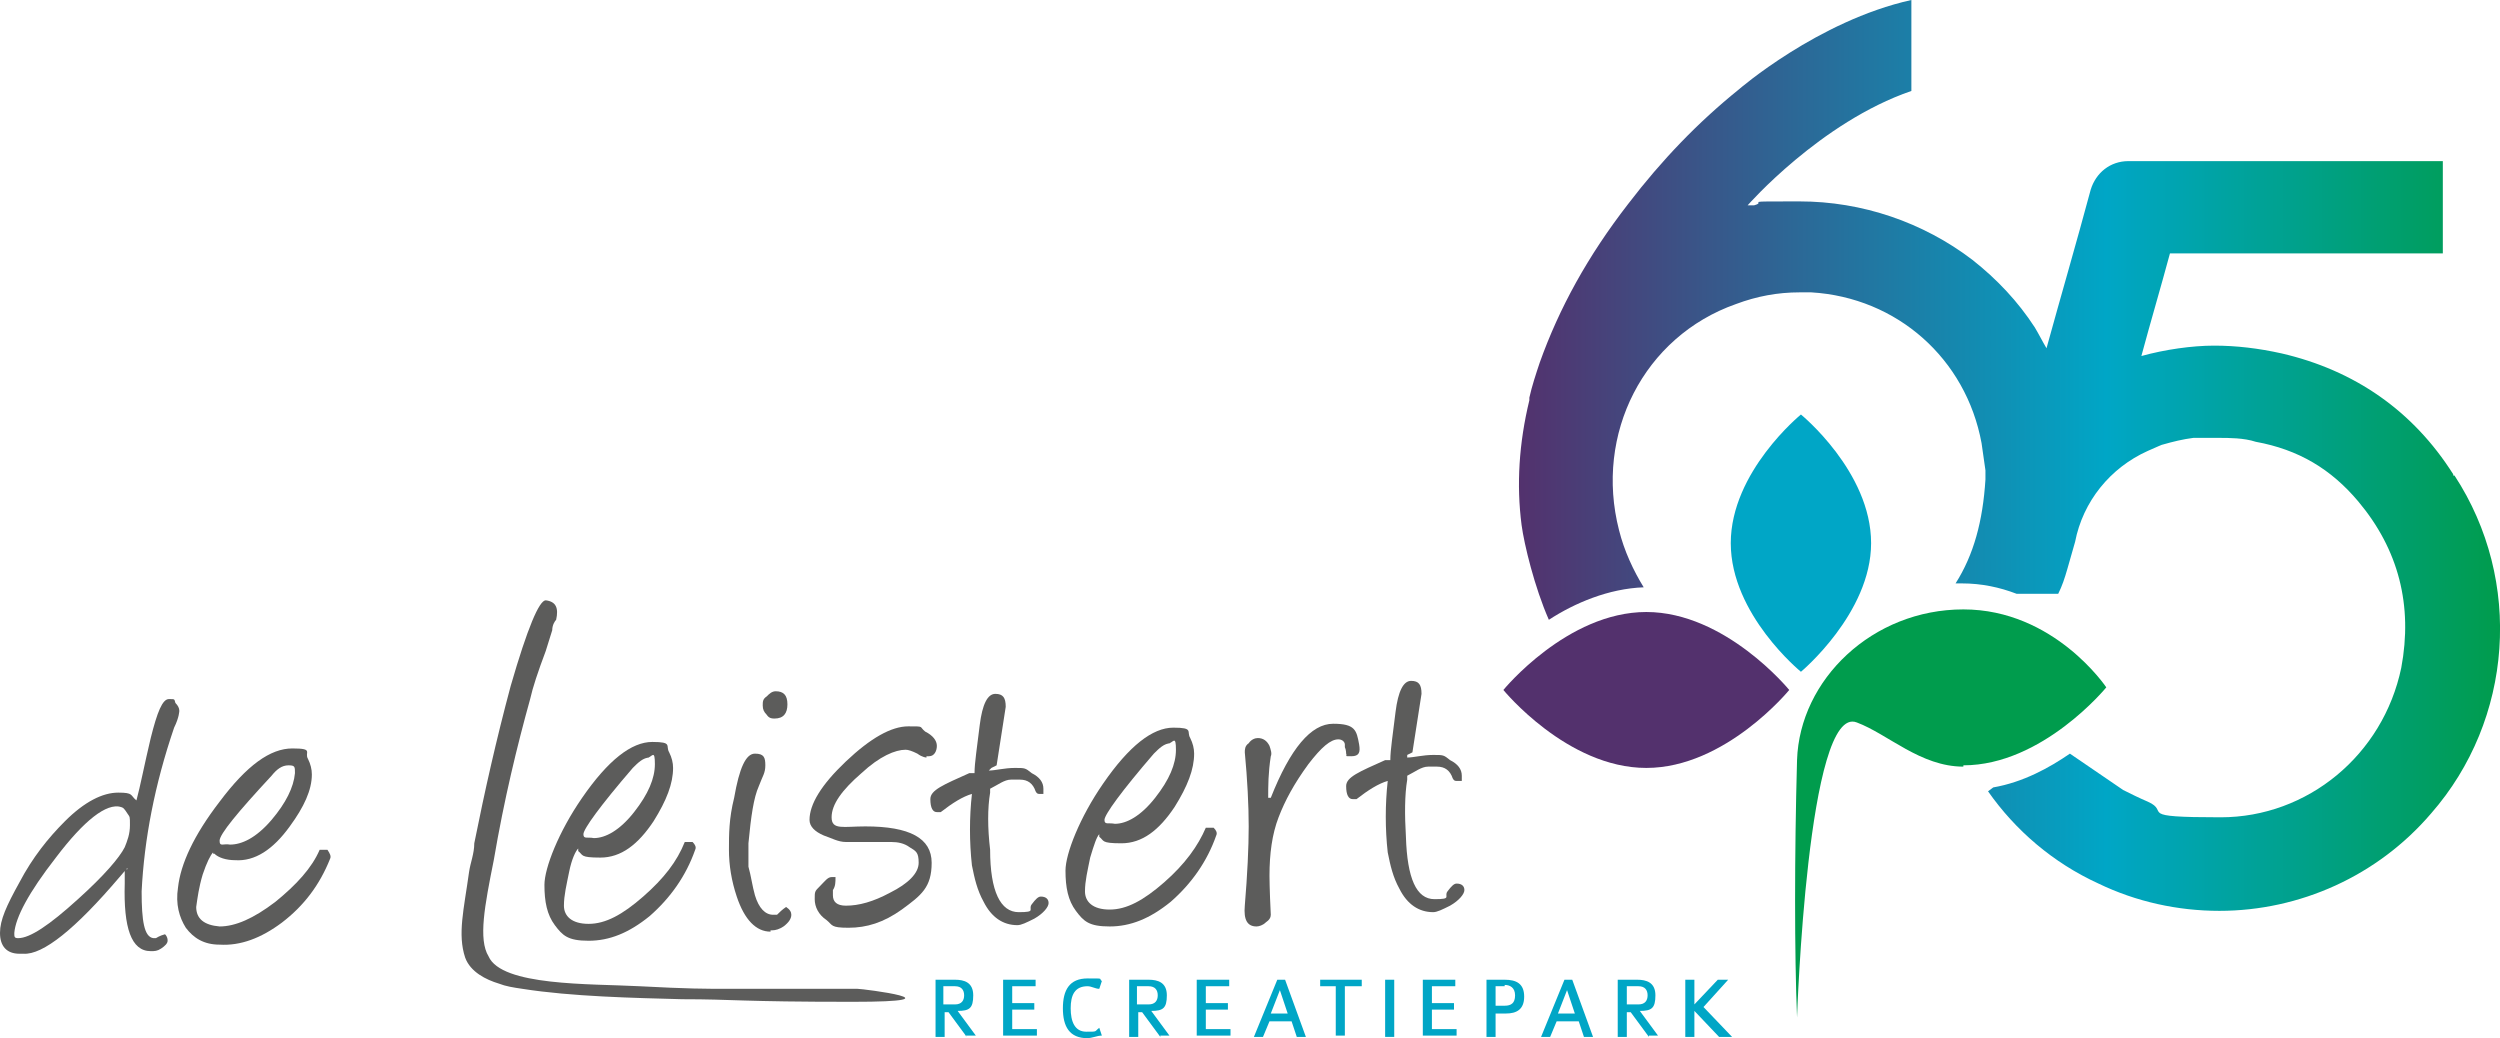 <?xml version="1.0" encoding="UTF-8"?><svg xmlns="http://www.w3.org/2000/svg" xmlns:xlink="http://www.w3.org/1999/xlink" viewBox="0 0 192.4 79.9"><defs><style>.cls-1{fill:#009c4d;}.cls-2{fill:#53316d;}.cls-3{fill:#5c5c5b;}.cls-4{fill:#00a6c6;}.cls-5{fill:url(#linear-gradient);}</style><linearGradient id="linear-gradient" x1="116.8" y1="139.05" x2="192.3" y2="139.05" gradientTransform="translate(0 -104)" gradientUnits="userSpaceOnUse"><stop offset="0" stop-color="#53316d"/><stop offset=".5" stop-color="#0e92b6"/><stop offset=".6" stop-color="#00a6c6"/><stop offset="1" stop-color="#009c4d"/></linearGradient></defs><path class="cls-5" d="M188.8,36.5c-3.1-4.9-7.6-8-13.2-9.3-1.8-.4-3.5-.6-5.2-.6s-3.8.3-5.6.8c.7-2.6,1.5-5.3,2.2-7.9h21v-7.1h-24.2c-1.4,0-2.5.9-2.9,2.2-1.1,4.1-2.3,8.2-3.4,12.2-.3-.5-.6-1.1-.9-1.6-1.3-2-2.9-3.7-4.8-5.2-3.8-2.9-8.5-4.5-13.3-4.5s-2.4,0-3.5.3h-.5s5.6-6.4,12.6-8.8V0c-7.2,1.6-13.3,6.9-13.3,6.9h0c-3.1,2.5-5.9,5.4-8.5,8.8-3.1,4-5.3,8-6.8,12.2-.3.9-.6,1.8-.8,2.7v.2c-.1,0,0,0,0,0-.8,3.3-1,6.5-.6,9.6.2,1.5,1,4.8,2.1,7.3,2-1.3,4.6-2.4,7.3-2.5-.8-1.3-1.5-2.8-1.9-4.4-1.9-7.4,1.9-14.9,9-17.4,1.6-.6,3.2-.9,4.9-.9s.6,0,.9,0c6.6.4,11.9,5.1,13.1,11.6.1.7.2,1.4.3,2.1v.7c-.2,3.2-.9,5.8-2.3,8h.5c1.5,0,2.9.3,4.2.8h3.2c.3-.6.5-1.2.7-1.9s.4-1.4.6-2.1c.6-3.1,2.7-5.7,5.6-7,.7-.3,1.1-.5,1.2-.5.7-.2,1.5-.4,2.3-.5h2c.7,0,1.9,0,2.8.3,3.3.6,5.8,2.1,7.9,4.6,3.1,3.7,4.2,8,3.3,12.8-1.4,6.7-7.2,11.5-13.9,11.5s-3.8-.4-5.6-1.2c-.7-.3-1.3-.6-1.9-.9l-4.1-2.8c-1.6,1.1-3.6,2.2-5.9,2.6l-.4.3c2.1,3,5,5.5,8.5,7.1,2.9,1.4,6.1,2.1,9.3,2.1,6.2,0,12.2-2.7,16.3-7.5,6.3-7.2,7.1-17.9,1.8-26h-.1v-.1Z"/><path class="cls-4" d="M144,41.8c0,5.4-5.4,9.9-5.4,9.9,0,0-5.4-4.4-5.4-9.9s5.4-9.9,5.4-9.9c0,0,5.4,4.4,5.4,9.9Z"/><path class="cls-2" d="M126.7,47.1c6.1,0,11,6,11,6,0,0-4.9,6-11,6s-11-6-11-6c0,0,4.9-6,11-6Z"/><path class="cls-1" d="M151.1,59c-3.3,0-5.8-2.5-8.2-3.4-3.8-1.5-4.6,22.7-4.6,22.7-.2-4.9-.2-12.5,0-19.8.2-6.2,5.8-11.6,12.8-11.6s11,6,11,6c0,0-4.9,6-11,6h0v.1Z"/><path class="cls-3" d="M9.8,66.8l-.6.7c-3.4,4-5.9,6-7.4,5.9h-.3c-1,0-1.5-.6-1.5-1.6s.5-2.1,1.5-3.9c1-1.9,2.2-3.4,3.5-4.7,1.5-1.5,2.9-2.2,4.1-2.2s.9.2,1.4.6c.3-1.1.6-2.7,1.1-4.8.5-2,.9-3,1.4-3s.4,0,.5.3c.2.2.3.4.3.6,0,0,0,.5-.4,1.3-1.5,4.4-2.3,8.6-2.5,12.6,0,2.3.2,3.5.9,3.6h.2s.3-.2.7-.3c.2.2.2.4.2.5,0,.2-.2.4-.5.6s-.5.2-.8.2c-1.5,0-2.1-1.8-2-5.2v-1.1h.2v-.1ZM9.3,62.1c-1.1-.3-2.8,1-5,3.9-2.1,2.7-3.1,4.6-3.2,5.8,0,.3,0,.4.3.4.9,0,2.4-1,4.6-3,2-1.8,3.2-3.2,3.6-4,.2-.5.4-1,.4-1.7s0-.6-.2-.9-.3-.5-.6-.5c0,0,.1,0,.1,0Z"/><path class="cls-3" d="M16.4,65.6c-.2.2-.5.8-.8,1.7-.3,1-.4,1.8-.5,2.5,0,.9.6,1.4,1.8,1.5,1.2,0,2.6-.6,4.3-1.9,1.6-1.3,2.8-2.6,3.4-4h.6c.2.3.3.5.2.7-.8,2-2,3.6-3.7,4.9-1.6,1.2-3.2,1.8-4.8,1.7-1.2,0-2-.5-2.6-1.3-.5-.8-.8-1.8-.6-3.1.2-1.8,1.2-4,3.2-6.6,2.1-2.8,3.9-4.1,5.6-4.1s.9.3,1.2.8c.2.4.3.8.3,1.2,0,1.2-.6,2.5-1.7,4-1.3,1.8-2.7,2.7-4.2,2.6-.7,0-1.3-.2-1.6-.5h-.1v-.1ZM22.2,58.9c-.5,0-.9.3-1.3.8-2.6,2.8-4,4.5-4,5s.3.2.8.3c.9,0,2-.5,3.2-1.9,1.1-1.3,1.7-2.5,1.8-3.6,0-.5,0-.6-.5-.6Z"/><path class="cls-3" d="M44.5,65.3c-.2.2-.5.8-.7,1.8s-.4,1.8-.4,2.6.6,1.4,1.9,1.4,2.6-.7,4.2-2.1,2.6-2.7,3.2-4.2h.6c.2.2.3.4.2.6-.7,2-1.9,3.7-3.5,5.1-1.6,1.3-3.1,1.9-4.7,1.9s-2-.4-2.6-1.2c-.6-.8-.8-1.8-.8-3.1s1.1-4.1,2.9-6.7c2-2.9,3.8-4.3,5.4-4.3s1,.3,1.3.8c.2.4.3.8.3,1.2,0,1.2-.5,2.5-1.5,4.1-1.2,1.8-2.5,2.8-4.1,2.8s-1.3-.2-1.7-.5h0v-.2h0ZM50,58.3c-.5,0-.9.4-1.3.8-2.5,2.9-3.8,4.7-3.8,5.1s.3.2.8.3c.9,0,2-.6,3.1-2s1.6-2.6,1.6-3.7-.2-.6-.5-.5h.1Z"/><path class="cls-3" d="M59.3,71.7c-1.1,0-2-.9-2.6-2.7-.4-1.2-.6-2.4-.6-3.6s0-2.4.4-4c.4-2.3.9-3.4,1.6-3.4s.8.3.8.9-.2.8-.5,1.6c-.4.9-.6,2.3-.8,4.4v1.8c.2.7.3,1.5.5,2.2.3,1,.8,1.5,1.4,1.5s.2,0,.3,0c.2-.2.4-.4.7-.6.3.2.4.4.4.6,0,.3-.2.6-.6.9-.3.2-.6.3-.9.3h-.1v.1Z"/><path class="cls-3" d="M71.3,58.3s-.3,0-.7-.3c-.4-.2-.7-.3-.9-.3-.8,0-2,.5-3.4,1.8-1.5,1.3-2.3,2.4-2.3,3.4s.9.7,2.6.7c3.4,0,5.1.9,5.1,2.8s-.8,2.5-2.3,3.6c-1.4,1-2.7,1.4-4.1,1.4s-1.2-.2-1.7-.6c-.6-.4-.9-1-.9-1.6s0-.6.4-1,.6-.7.9-.7h.3c0,.4,0,.7-.2,1v.4c0,.5.3.8,1,.8,1,0,2.1-.3,3.4-1,1.4-.7,2.2-1.5,2.2-2.3s-.2-.9-.7-1.2c-.4-.3-.9-.4-1.4-.4h-3.5c-.6,0-1.1-.3-1.7-.5-.7-.3-1.1-.7-1.1-1.2,0-1.2.9-2.7,2.8-4.5,1.9-1.8,3.5-2.7,4.8-2.7s.8,0,1.3.4c.6.3.9.7.9,1.1s-.2.8-.6.8h-.2v.1Z"/><path class="cls-3" d="M76.1,59.3c.5,0,1.2-.2,2-.2s.8,0,1.3.4c.6.3.9.7.9,1.2s0,.2,0,.2h0v.2s-.2,0,0,0h-.3c-.1,0-.2,0-.3-.2-.2-.6-.6-.9-1.2-.9h-.7c-.5,0-1,.4-1.6.7v.3c-.2,1.2-.2,2.7,0,4.4,0,3.2.8,4.8,2.2,4.8s.7-.2,1-.6.5-.6.7-.6c.4,0,.6.2.6.5s-.4.8-1.1,1.2c-.6.3-1,.5-1.3.5-1.1,0-2-.6-2.6-1.8-.5-.9-.7-1.8-.9-2.8-.2-1.8-.2-3.7,0-5.5-.7.2-1.5.7-2.4,1.4h-.3c-.3,0-.5-.3-.5-1s1-1.1,3-2h.4c0-.8.2-2,.4-3.7.2-1.6.6-2.4,1.2-2.4s.8.3.8,1l-.7,4.5-.4.2-.2.2Z"/><path class="cls-3" d="M84.6,64.2c-.2.2-.4.8-.7,1.8-.2,1-.4,1.8-.4,2.6s.6,1.4,1.9,1.4,2.6-.7,4.2-2.1,2.6-2.8,3.2-4.2h.6c.2.2.3.4.2.6-.7,2-1.9,3.7-3.5,5.1-1.6,1.3-3.1,1.9-4.7,1.9s-2-.4-2.6-1.2c-.6-.8-.8-1.8-.8-3.1s1.1-4.1,2.9-6.7c2-2.9,3.8-4.3,5.4-4.3s1,.3,1.3.8c.2.4.3.8.3,1.2,0,1.2-.5,2.5-1.5,4.1-1.2,1.8-2.5,2.8-4.1,2.8s-1.3-.2-1.7-.5h0v-.2h0ZM90.1,57.2c-.5,0-.9.4-1.3.8-2.5,2.9-3.8,4.7-3.8,5.1s.3.2.8.3c.9,0,2-.6,3.1-2s1.6-2.6,1.6-3.7-.2-.6-.5-.5h.1Z"/><path class="cls-3" d="M97.8,61.4c1.5-3.8,3.1-5.7,4.8-5.7s1.8.5,2,1.6c.1.6,0,.9-.6.9s-.3,0-.4-.2c0,0,0-.3-.1-.5v-.2c0-.2-.2-.4-.5-.4-.6,0-1.3.6-2.3,1.9-1.1,1.5-1.8,2.8-2.3,4.1s-.7,2.8-.7,4.5c0,0,0,1,.1,3,0,.2-.1.4-.4.6-.2.2-.5.3-.7.3-.7,0-1-.5-.9-1.6.2-2.4.3-4.5.3-6.1s-.1-3.6-.3-5.7c0-.2,0-.5.3-.7.2-.3.5-.4.7-.4.4,0,.7.2.9.6.1.3.2.6.1.8-.2,1.3-.2,2.3-.2,3.2,0,0,.2,0,.2,0Z"/><path class="cls-3" d="M108.3,58.3c.5,0,1.2-.2,2-.2s.8,0,1.3.4c.6.3.9.7.9,1.2s0,.2,0,.2h0v.2c-.1,0-.2,0-.1,0h-.3c-.1,0-.2,0-.3-.2-.2-.6-.6-.9-1.2-.9h-.7c-.5,0-1,.4-1.6.7v.3c-.2,1.2-.2,2.7-.1,4.4.1,3.2.8,4.8,2.2,4.8s.7-.2,1-.6.5-.6.7-.6c.4,0,.6.2.6.5s-.4.8-1.1,1.2c-.6.3-1,.5-1.3.5-1.1,0-2-.6-2.6-1.8-.5-.9-.7-1.8-.9-2.8-.2-1.8-.2-3.7,0-5.5-.7.2-1.5.7-2.4,1.4h-.3c-.3,0-.5-.3-.5-1s1-1.1,3-2h.4c0-.8.2-2,.4-3.7.2-1.6.6-2.4,1.2-2.4s.8.3.8,1l-.7,4.5-.4.2v.2Z"/><path class="cls-3" d="M65.9,76.1h-9.8c-1.9,0-3.1,0-6.9-.2s-10.6,0-11.6-2.3c-.8-1.3-.3-3.9.4-7.4.8-4.7,1.8-8.8,2.8-12.4.2-.9.6-2.1,1.2-3.7l.5-1.6c0-.4.2-.7.3-.8.2-.9,0-1.4-.8-1.5-.5,0-1.4,2.1-2.7,6.6-1.1,4.1-2,8.1-2.8,12.1,0,.8-.3,1.5-.4,2.2-.4,2.9-.9,4.8-.3,6.6.4,1.1,1.6,1.7,2.6,2,.5.2,1.1.3,1.8.4,3.8.6,8.6.7,12.3.8,4,0,4.4.2,13.1.2s.8-1,.4-1h-.1Z"/><path class="cls-3" d="M59.7,55.3c-.3,0-.5,0-.7-.3-.2-.2-.3-.4-.3-.7s0-.5.3-.7c.2-.2.4-.4.7-.4.6,0,.9.3.9,1s-.3,1.1-1,1.1h.1Z"/><path class="cls-4" d="M74.4,79.8l-1.4-1.9h-.3v1.9h-.7v-4.4h1.5c.7,0,1.4.2,1.4,1.2s-.3,1.2-1.2,1.2l1.4,1.9h-.8l.1.1ZM73.5,75.9h-.9v1.4h.9c.5,0,.7-.3.7-.7s-.2-.7-.7-.7Z"/><path class="cls-4" d="M77.2,79.8v-4.4h2.5v.5h-1.8v1.3h1.7v.5h-1.7v1.5h1.9v.5h-2.6v.1Z"/><path class="cls-4" d="M83.7,79.9c-1.4,0-1.9-.9-1.9-2.3s.5-2.3,1.9-2.3.8,0,1.1.2l-.2.6c-.3,0-.6-.2-.9-.2-1,0-1.3.7-1.3,1.7s.3,1.8,1.2,1.8.6,0,1-.3l.2.6c-.4,0-.7.2-1.2.2h.1Z"/><path class="cls-4" d="M89.3,79.8l-1.4-1.9h-.3v1.9h-.7v-4.4h1.5c.7,0,1.4.2,1.4,1.2s-.3,1.2-1.2,1.2l1.4,1.9h-.8.1v.1ZM88.4,75.9h-.9v1.4h.9c.5,0,.7-.3.7-.7s-.2-.7-.7-.7Z"/><path class="cls-4" d="M92.1,79.8v-4.4h2.5v.5h-1.8v1.3h1.7v.5h-1.7v1.5h1.9v.5h-2.6v.1Z"/><path class="cls-4" d="M99.8,79.8l-.4-1.2h-1.7l-.5,1.2h-.7l1.8-4.4h.6l1.6,4.4h-.7ZM98.5,76.2l-.7,1.8h1.3s-.6-1.8-.6-1.8Z"/><path class="cls-4" d="M103.5,75.9v3.8h-.7v-3.8h-1.2v-.5h3.2v.5h-1.3Z"/><path class="cls-4" d="M106.6,79.8v-4.4h.7v4.4h-.7Z"/><path class="cls-4" d="M109.5,79.8v-4.4h2.5v.5h-1.8v1.3h1.7v.5h-1.7v1.5h1.9v.5h-2.6v.1Z"/><path class="cls-4" d="M115.9,78h-.8v1.8h-.7v-4.4h1.4c.9,0,1.5.3,1.5,1.3s-.6,1.3-1.4,1.3ZM115.8,75.9h-.7v1.5h.7c.5,0,.8-.2.8-.8s-.4-.8-.8-.8h0v.1Z"/><path class="cls-4" d="M121.9,79.8l-.4-1.2h-1.7l-.5,1.2h-.7l1.8-4.4h.6l1.6,4.4h-.7ZM120.6,76.2l-.7,1.8h1.3s-.6-1.8-.6-1.8Z"/><path class="cls-4" d="M126.9,79.8l-1.4-1.9h-.3v1.9h-.7v-4.4h1.5c.7,0,1.4.2,1.4,1.2s-.3,1.2-1.2,1.2l1.4,1.9h-.8.1v.1ZM126.1,75.9h-.9v1.4h.9c.5,0,.7-.3.7-.7s-.2-.7-.7-.7Z"/><path class="cls-4" d="M132.3,79.8l-1.9-2v2h-.7v-4.4h.7v1.9l1.8-1.9h.8l-1.9,2.1,2.2,2.3h-1Z"/></svg>